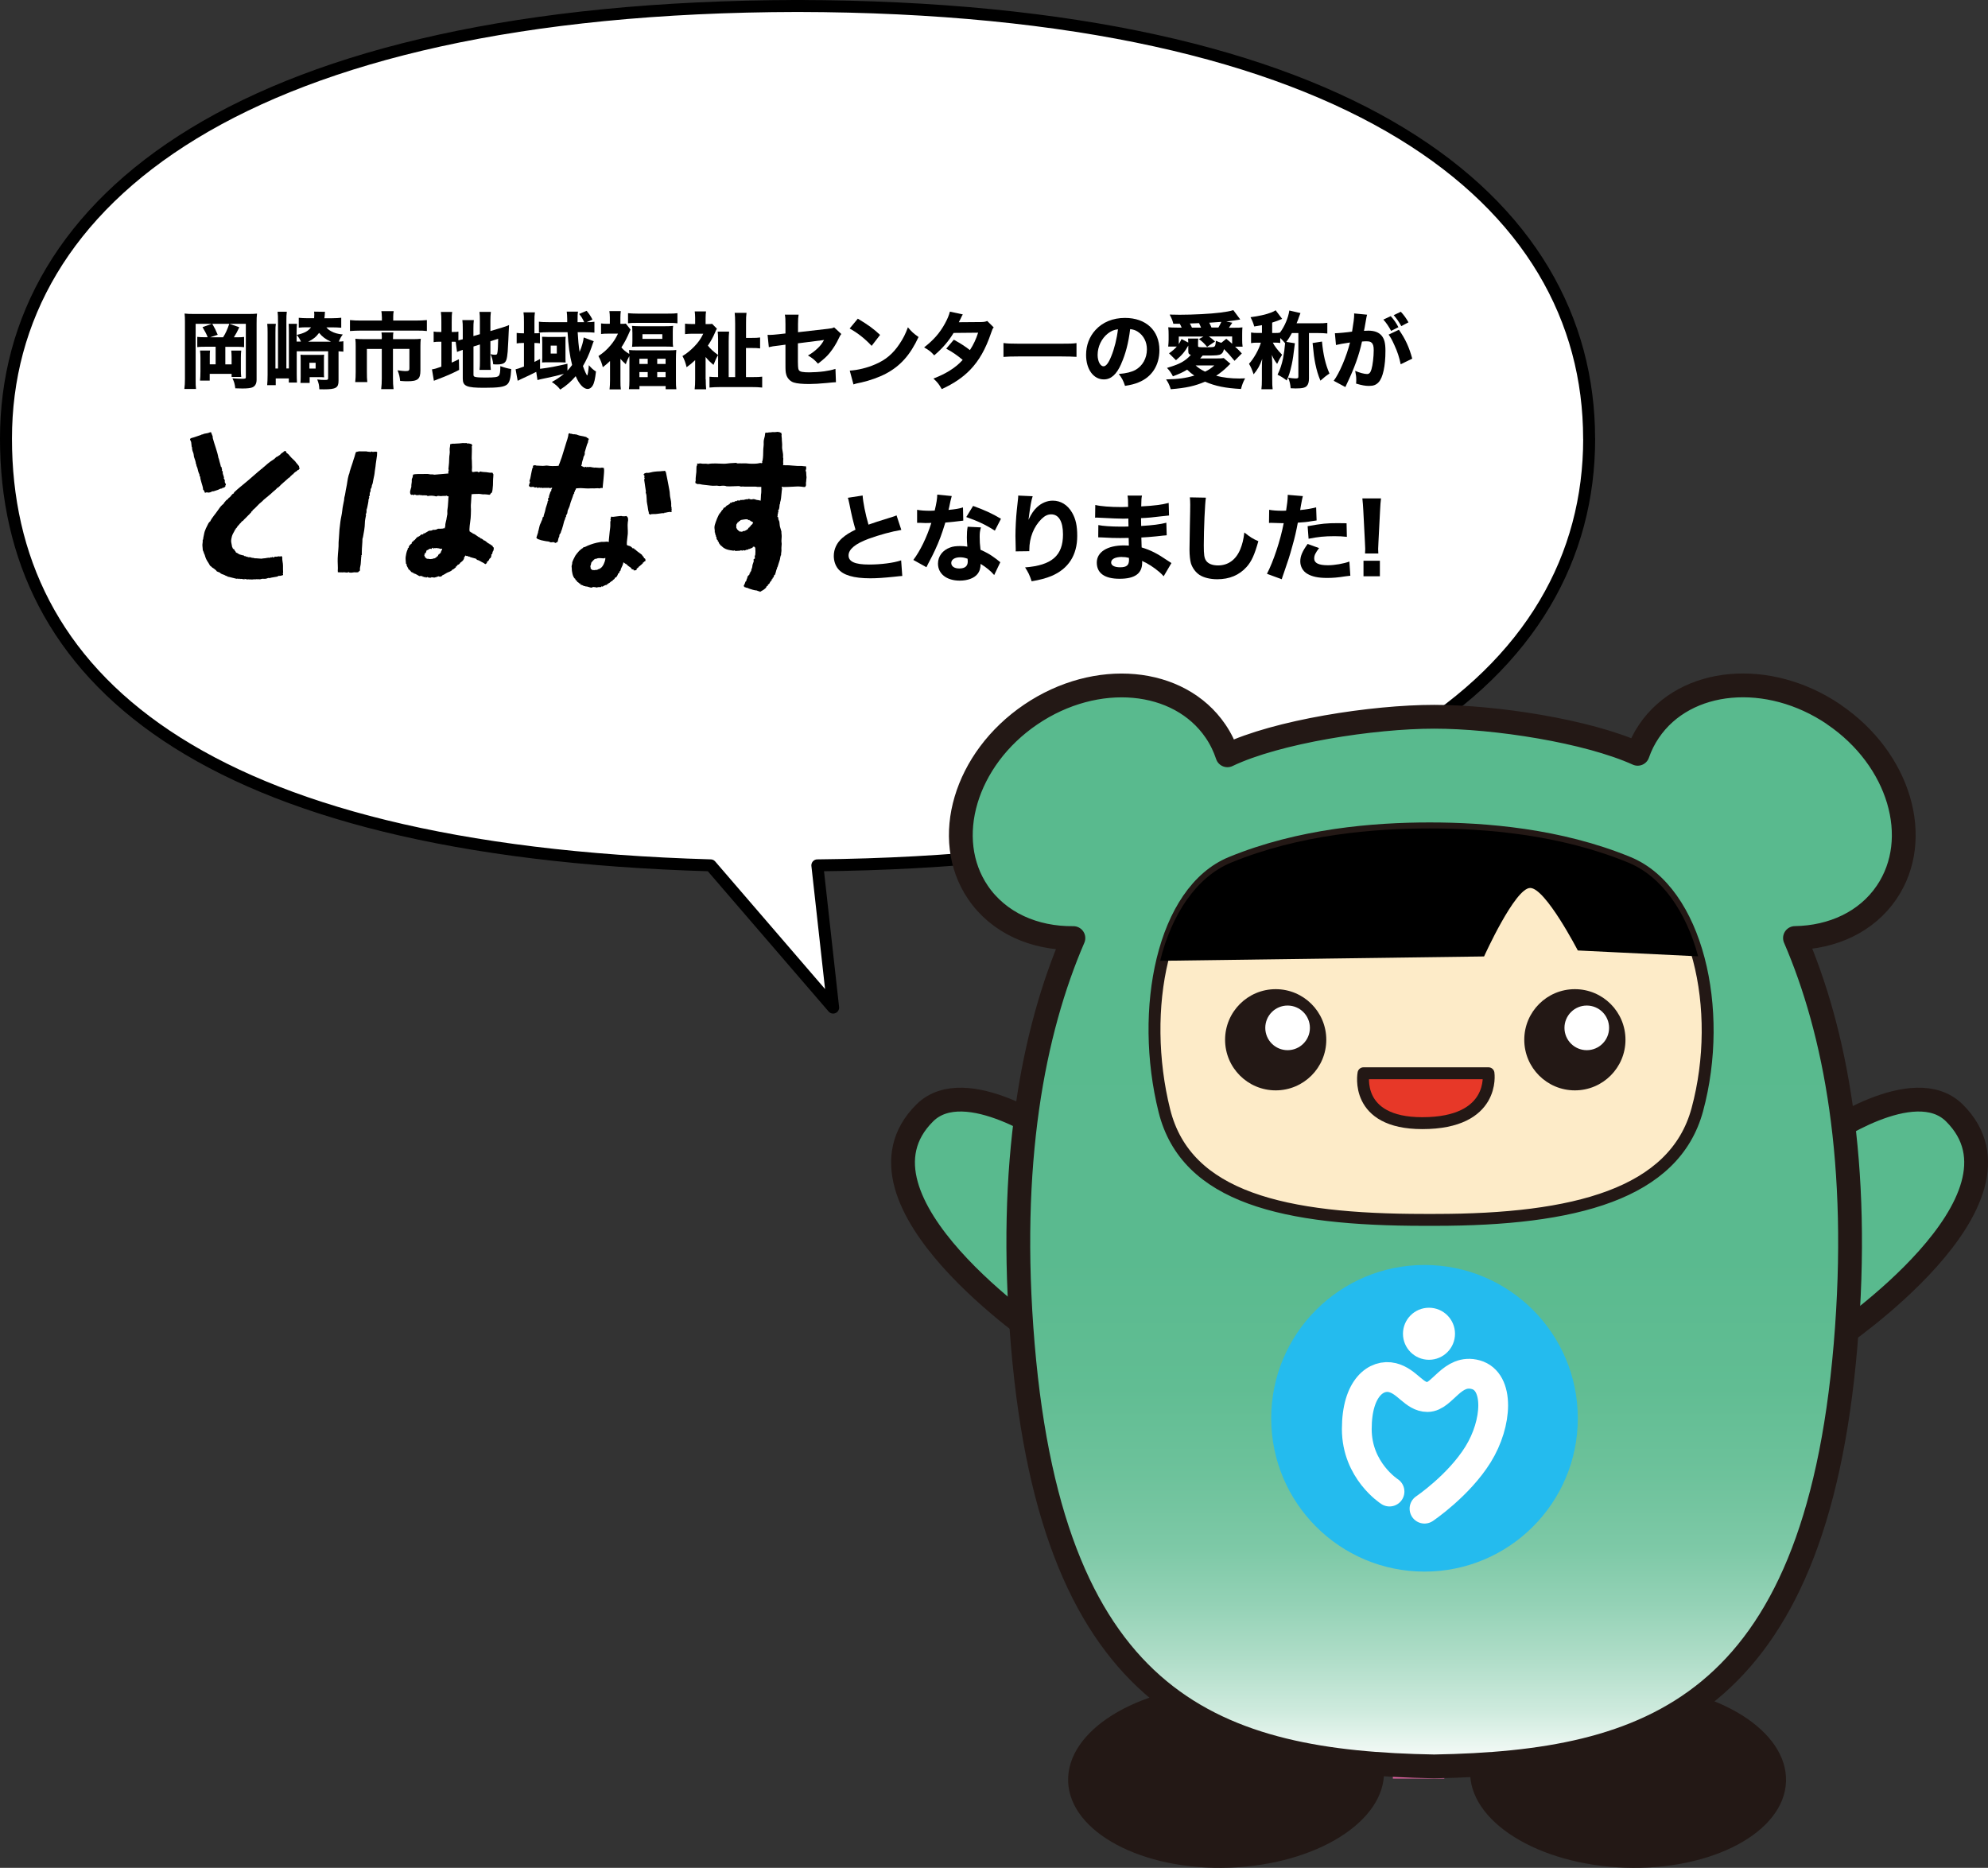 <?xml version="1.0" encoding="UTF-8"?>
<svg id="_レイヤー_2" data-name="レイヤー 2" xmlns="http://www.w3.org/2000/svg" xmlns:xlink="http://www.w3.org/1999/xlink" viewBox="0 0 332.37 312.27">
  <rect x="0" y="0" width="332.37" height="312.27" fill="#333333" stroke="none"/>
  <defs>
    <style>
      .cls-1 {
        fill: #231815;
      }

      .cls-2 {
        fill: url(#linear-gradient);
      }

      .cls-2, .cls-3, .cls-4, .cls-5, .cls-6, .cls-7 {
        stroke-linecap: round;
      }

      .cls-2, .cls-4, .cls-5, .cls-6, .cls-7 {
        stroke-linejoin: round;
      }

      .cls-2, .cls-4, .cls-6, .cls-7 {
        stroke: #231815;
      }

      .cls-2, .cls-7, .cls-8 {
        stroke-width: 3.98px;
      }

      .cls-9, .cls-5 {
        fill: #fff;
      }

      .cls-3 {
        stroke: #fff;
        stroke-width: 4.98px;
      }

      .cls-3, .cls-8 {
        fill: none;
        stroke-miterlimit: 10;
      }

      .cls-4 {
        fill: #fdebc8;
      }

      .cls-4, .cls-6 {
        stroke-width: 1.99px;
      }

      .cls-5 {
        stroke: #000;
        stroke-width: 2px;
      }

      .cls-6 {
        fill: #e73828;
      }

      .cls-7 {
        fill: #59ba8e;
      }

      .cls-8 {
        stroke: #dd63a0;
      }

      .cls-10 {
        fill: #24bbee;
      }
    </style>
    <linearGradient id="linear-gradient" x1="239.46" y1="295.31" x2="239.46" y2="114.59" gradientUnits="userSpaceOnUse">
      <stop offset="0" stop-color="#fff"/>
      <stop offset=".01" stop-color="#f4faf7"/>
      <stop offset=".05" stop-color="#cfebde"/>
      <stop offset=".1" stop-color="#afddc8"/>
      <stop offset=".15" stop-color="#94d2b6"/>
      <stop offset=".2" stop-color="#7ec9a7"/>
      <stop offset=".27" stop-color="#6dc29b"/>
      <stop offset=".35" stop-color="#61bd93"/>
      <stop offset=".47" stop-color="#5aba8f"/>
      <stop offset=".79" stop-color="#59ba8e"/>
    </linearGradient>
  </defs>
  <g id="_レイヤー_1-2" data-name="レイヤー 1">
    <g>
      <path class="cls-5" d="M132.53,1c.27,0,.54,0,.81,0,.27,0,.54,0,.81,0h-1.62Z"/>
      <path class="cls-5" d="M265.68,73.33C265.68,33.5,226.12,1.19,133.34,1,40.56,1.19,1,33.5,1,73.33s32.36,68.86,117.81,71.34l20.48,23.78-2.64-23.78c90.44-.93,129.04-31.98,129.04-71.34Z"/>
    </g>
    <g>
      <path class="cls-7" d="M174.44,223.85s-34.51-23.23-19.83-37.79c6.78-6.73,21.82,3.95,21.82,3.95"/>
      <path class="cls-7" d="M306.92,223.85s34.51-23.23,19.83-37.79c-6.78-6.73-21.82,3.95-21.82,3.95"/>
      <path class="cls-1" d="M231.39,296.01c.29,8.46-11.29,15.72-25.87,16.23-14.58.51-26.64-5.94-26.94-14.39-.29-8.46,11.29-15.72,25.87-16.23,14.58-.51,26.64,5.94,26.94,14.39Z"/>
      <path class="cls-1" d="M245.79,296.01c-.29,8.46,11.29,15.72,25.87,16.23,14.58.51,26.64-5.94,26.94-14.39.29-8.46-11.29-15.72-25.87-16.23-14.58-.51-26.64,5.94-26.94,14.39Z"/>
      <path class="cls-8" d="M241.47,295.35c-1.45,0-2.88-.01-4.3-.04-1.42.03-2.85.04-4.3.04h8.6Z"/>
      <path class="cls-2" d="M306.6,119.44c-10.97-7.44-24.8-6.19-30.9,2.79-.81,1.19-1.44,2.46-1.9,3.79-8.43-3.81-23.78-6.19-34.02-6.19s-26.28,2.47-34.57,6.44c-.47-1.41-1.12-2.77-1.98-4.03-6.1-8.98-19.93-10.23-30.9-2.79-10.97,7.44-14.92,20.76-8.83,29.74,3.47,5.11,9.43,7.71,15.96,7.64-6.7,15.52-11.03,37.56-8.46,68.02,5.12,60.66,32.73,69.83,68.78,70.46,36.05-.63,63.66-9.81,68.78-70.46,2.57-30.47-1.76-52.51-8.46-68.03,6.27-.1,11.97-2.69,15.32-7.63,6.1-8.98,2.15-22.3-8.83-29.74Z"/>
      <circle class="cls-10" cx="238.16" cy="237.11" r="25.63"/>
      <path class="cls-4" d="M240.01,203.94c23.2,0,39.94-4.31,43.76-18.42,4.54-16.77-.04-36.58-11.52-41.31-11.48-4.73-23.94-5.72-33.22-5.72s-21.74,1-33.22,5.72c-11.48,4.73-15.35,24.62-11.14,41.48,3.65,14.6,20.17,18.25,43.38,18.25h1.95Z"/>
      <path d="M255.83,148.45c2.55,0,7.96,10.45,7.96,10.45l20.12.98c-1.98-7.39-6.06-13.36-11.66-15.66-11.48-4.73-23.94-5.72-33.22-5.72s-21.74,1-33.22,5.72c-5.78,2.38-9.95,8.68-11.85,16.41l54.16-.73s5.16-11.45,7.71-11.45Z"/>
      <circle class="cls-1" cx="213.28" cy="173.83" r="8.46"/>
      <circle class="cls-9" cx="215.27" cy="171.84" r="3.73"/>
      <circle class="cls-1" cx="263.3" cy="173.83" r="8.46"/>
      <circle class="cls-9" cx="265.29" cy="171.84" r="3.73"/>
      <path class="cls-6" d="M227.96,179.43h20.9s1.24,8.34-11.07,8.34c-11.45,0-9.83-8.34-9.83-8.34Z"/>
      <circle class="cls-9" cx="238.91" cy="222.98" r="4.35"/>
      <path class="cls-3" d="M232.31,249.36s-5.47-3.48-5.47-10.45,3.33-9.25,5.97-8.59c2.49.62,3.61,3.24,5.85,3.24,2.5,0,4.11-4.85,8.09-3.73,3.98,1.12,3.61,8.09.37,13.31-3.24,5.23-8.96,9.08-8.96,9.08"/>
    </g>
    <g>
      <path d="M34.73,56.4c-.22-.57-.35-.81-.87-1.71l1.55-.55h-2.7v9.25c0,.83,0,1.19.06,1.64h-1.95c.07-.5.1-1.01.1-1.69v-9.51c0-.62-.01-.97-.06-1.41.46.06.87.07,1.72.07h8.75c.87,0,1.2-.01,1.64-.06-.06.43-.07.9-.07,1.64v9.41c0,.67-.25,1.11-.76,1.3-.31.11-.8.17-1.62.17-.34,0-.7-.01-1.18-.03-.1-.77-.2-1.11-.48-1.67.48.04,1.25.08,1.53.08.6,0,.71-.04.71-.25v-8.94h-2.73l1.64.57c-.35.74-.55,1.11-.91,1.68h.46c.63,0,.88-.01,1.25-.06v1.71c-.31-.04-.7-.06-1.25-.06h-1.89v2.94h1.05v-1.26c0-.39-.03-.73-.06-1.05h1.67c-.04.38-.06.67-.06,1.19v2.09c0,.35.01.76.06,1.13h-1.61v-.52h-3.66v1.13h-1.62c.04-.46.07-.8.07-1.5v-2.28c0-.5-.01-.78-.07-1.25h1.67c-.04.34-.04.62-.04,1.09v1.22h.98v-2.94h-1.82c-.59,0-.94.01-1.25.06v-1.71c.38.04.66.06,1.25.06h.49ZM37.29,56.4c.42-.64.74-1.37,1.04-2.26h-2.84c.43.73.57,1.02.91,1.83l-1.27.42h2.17Z"/>
      <path d="M55.58,53.2c.56,0,1.09-.03,1.47-.08v1.67c-.53-.04-.95-.06-1.4-.06h-1.08c.25.31.46.46.78.64.56.31,1.05.45,1.96.55-.31.41-.42.6-.66,1.19.36-.01.5-.01.76-.06v1.74c-.27-.03-.41-.04-.81-.06v4.93c0,1.16-.43,1.43-2.41,1.43,0,0-.35,0-.8-.01-.03-.69-.1-.99-.35-1.64.46.06.9.08,1.29.08.45,0,.53-.04.53-.31v-4.48h-5.25v3.61c0,.5.01,1.2.04,1.62h-1.36v-.69h-2.19v1.12h-1.43c.04-.48.07-1.01.07-1.75v-7.02c0-.6-.01-1.02-.06-1.48h1.44c-.06.35-.07.69-.07,1.47v6h.43v-7.75c0-.9-.01-1.26-.07-1.74h1.54c-.06.49-.07.78-.07,1.68v7.8h.42v-5.98c0-.76-.01-1.06-.04-1.48h1.39c-.04.39-.06.7-.06,1.5v1.47h.73c-.21-.45-.36-.69-.71-1.12,1.27-.28,1.9-.62,2.4-1.27h-.73c-.48,0-.84.01-1.33.06v-1.65c.42.04.9.07,1.46.07h1.11c.01-.27.03-.43.03-.64,0-.18-.01-.35-.03-.46l1.82.03c-.03.14-.03.17-.04.45-.01.24-.03.35-.07.63h1.34ZM54.16,62.17c0,.5,0,.69.03.91-.39-.03-.52-.03-.81-.03h-1.61v.97h-1.54c.03-.28.04-.76.04-1.08v-2.63c0-.48-.01-.7-.03-1.01.22.03.43.03.97.03h2c.56,0,.76,0,.98-.03-.03.28-.03.48-.03,1.02v1.85ZM55.33,57.12c-.88-.39-1.44-.81-1.98-1.47-.49.67-1.02,1.09-1.82,1.47h3.8ZM51.73,61.62h1.04v-.97h-1.04v.97Z"/>
      <path d="M63.84,52.99c0-.36-.03-.73-.08-.97h2.06c-.06.29-.08.6-.08.95v.62h3.78c.8,0,1.3-.03,1.85-.08v1.83c-.5-.06-.9-.07-1.79-.07h-9.26c-.66,0-1.22.03-1.81.07v-1.83c.59.06,1.09.08,1.85.08h3.49v-.6ZM63.84,56.55c0-.34-.01-.63-.06-.97h1.99c-.04.17-.06.48-.06.97v.15h3.24c.64,0,.98-.01,1.4-.06-.04.38-.06.71-.06,1.23v4.06c0,1.44-.43,1.81-2.19,1.81-.32,0-.62-.01-1.2-.06-.08-.73-.15-1.04-.43-1.77.6.08,1.05.13,1.27.13.59,0,.71-.08.71-.45v-3.26h-2.75v4.92c0,.73.03,1.25.1,1.81h-2.07c.07-.59.1-1.11.1-1.79v-4.93h-2.49v3.82c0,.81.01,1.2.07,1.72h-2.02c.06-.55.08-1.05.08-1.71v-4.3c0-.45-.01-.83-.06-1.23.46.04.88.06,1.5.06h2.91v-.15Z"/>
      <path d="M76.18,57.14c-.18-.01-.24-.01-.45-.01h-.21v3.49c.42-.18.6-.27,1.2-.56l.04,1.78c-1.32.67-2.12,1.02-3.49,1.53-.41.15-.53.21-.73.29l-.32-1.91c.41-.06.76-.15,1.57-.45v-4.17h-.24c-.5,0-.76.01-1.05.07v-1.77c.29.06.55.07,1.05.07h.24v-1.71c0-.78-.01-1.18-.08-1.64h1.89c-.07.45-.08.84-.08,1.65v1.7h.28c.46,0,.64-.01.84-.06v1.46c.34-.08.42-.1.73-.18v-1.69c0-.71-.01-1.06-.07-1.51h1.92c-.06.5-.07.84-.07,1.44v1.23l1.08-.32v-2.27c0-.7-.01-.97-.07-1.46h1.91c-.06.5-.08.95-.08,1.5v1.71l1.96-.59c.57-.18.77-.24,1.16-.42-.03.48-.03.55-.06,1.13-.01.32-.01.41-.06,1.37-.06,1.12-.1,1.76-.11,1.95-.11,1.27-.25,1.67-.63,1.92-.25.15-.62.22-1.15.22-.18,0-.31,0-.64-.03-.07-.67-.2-1.13-.45-1.69.29.07.52.1.69.1.36,0,.42-.04.48-.48.06-.39.08-1.02.11-2.19l-1.3.41v3.36c0,.62.01.95.07,1.43h-1.89c.06-.49.07-.77.07-1.48v-2.77l-1.08.34v4.71c0,.24.07.32.32.38.31.07.77.1,1.62.1,1.7,0,2.12-.07,2.33-.35.15-.21.22-.66.22-1.56.6.22,1.22.39,1.82.49-.07,1.48-.27,2.23-.69,2.58-.5.41-1.44.55-3.84.55-2.94,0-3.57-.27-3.57-1.54v-4.8c-.08.03-.14.04-.18.06-.34.11-.52.17-.78.29l-.22-1.68Z"/>
      <path d="M99.27,57.04q-.03.07-.11.25s-.1.29-.29.84c-.43,1.22-.83,2.07-1.41,3.07.24.71.62,1.56.71,1.56.08,0,.21-.78.28-1.71.43.5.71.76,1.19,1.06-.15,1.3-.29,1.93-.56,2.37-.21.35-.5.55-.83.55-.69,0-1.43-.8-2-2.14-.8.92-1.51,1.55-2.58,2.24-.43-.55-.78-.84-1.41-1.27.78-.42,1.19-.69,2.03-1.36-.9.25-1.81.46-2.9.69-.84.17-1.29.27-1.53.35l-.21-1.37q-1.09.56-2.51,1.2c-.32.15-.39.18-.59.29l-.35-1.92c.27-.06.59-.15,1.4-.46v-3.94h-.25c-.39,0-.66.03-.97.07v-1.75c.32.04.57.06.98.06h.24v-1.92c0-.76-.01-1.11-.08-1.58h1.91c-.07.46-.08.8-.08,1.58v1.92c.46,0,.67-.01.92-.04v1.72c-.29-.04-.49-.06-.92-.06v3.17c.32-.17.45-.22.94-.49v1.64c1.6-.2,2.55-.38,4.58-.85v1.16c.31-.34.52-.59.78-.95-.41-1.62-.63-3.24-.76-5.48h-3.15c-.63,0-1.27.03-1.64.07v-1.83c.38.06.98.08,1.68.08h3.05v-.5c-.01-.6-.03-.88-.08-1.26h1.89c-.07.41-.08.55-.08,1.76h1.11c-.28-.6-.46-.92-.85-1.37l1.26-.53c.43.53.67.88.98,1.47l-.98.43c.67,0,.92-.01,1.3-.07v1.82c-.36-.04-.97-.07-1.55-.07h-1.25c.06,1.19.17,2.35.32,3.29.38-.88.63-1.78.69-2.41l1.69.63ZM90.66,57.17c-.01-.46-.03-.76-.03-.87.15.01.55.03.9.03h2.31c.24,0,.55-.01.73-.03-.01.11-.03.34-.03.53v2.93c0,.32.01.71.03.84-.21-.01-.52-.03-.83-.03h-2.28c-.34,0-.64.01-.83.03.01-.27.03-.5.03-.83v-2.61ZM92.07,59.11h1.02v-1.33h-1.02v1.33Z"/>
      <path d="M101.97,60.37c-.39.39-.62.57-1.19,1.02-.14-.63-.38-1.23-.73-1.86.85-.57,1.41-1.06,2.05-1.82.52-.63.84-1.13,1.22-1.93h-1.71c-.46,0-.74.01-1.12.06v-1.77c.29.04.6.06,1.02.06h.45v-1.06c0-.38-.03-.73-.08-1.06h1.91c-.04.29-.07.7-.07,1.08v1.05h.21c.35,0,.56-.01.7-.04l.8,1.01c-.07.13-.1.17-.15.31-.48,1.12-.84,1.81-1.39,2.66.29.38.78.78,1.32,1.09-.01-.31-.03-.39-.04-.66.43.04.76.06,1.44.06h4.99c.7,0,1.11-.01,1.47-.06-.04.43-.06.83-.06,1.5v3.59c0,.67.01,1.09.07,1.47h-1.79v-.53h-4.38v.52h-1.76c.06-.41.08-.83.08-1.47v-3.56c0-.08-.01-.2-.01-.5-.25.45-.41.77-.59,1.36-.43-.38-.57-.52-.9-.9v3.6c0,.7.01,1.12.07,1.51h-1.89c.06-.49.08-1.01.08-1.55v-3.15ZM105,52.36c.46.04.95.07,1.58.07h5.13c.71,0,1.12-.01,1.55-.07v1.69c-.41-.06-.74-.07-1.37-.07h-5.53c-.63,0-.95.01-1.36.07v-1.69ZM105.72,55.5c0-.45-.01-.69-.06-1.02.41.04.8.06,1.39.06h4.15c.56,0,.91-.01,1.34-.06-.06.36-.06.56-.06,1.02v1.44c0,.48,0,.69.06,1.04-.38-.03-.76-.04-1.37-.04h-4.13c-.56,0-.99.01-1.37.04.04-.32.06-.57.06-1.02v-1.46ZM106.9,60.85h1.39v-.87h-1.39v.87ZM106.9,63.05h1.39v-.85h-1.39v.85ZM107.41,56.65h3.32v-.78h-3.32v.78ZM109.88,60.85h1.4v-.87h-1.4v.87ZM109.88,63.05h1.4v-.85h-1.4v.85Z"/>
      <path d="M117.99,63.4c0,.66.03,1.22.07,1.68h-1.92c.06-.48.08-1.05.08-1.68v-3.19c-.56.52-.8.73-1.43,1.18-.17-.74-.38-1.32-.69-1.86.76-.46,1.37-.97,2-1.62.66-.69,1.02-1.19,1.48-2.12h-1.85c-.41,0-.88.03-1.2.07v-1.75c.34.04.64.06,1.09.06h.6v-1.05c0-.35-.03-.74-.07-1.06h1.89c-.04.28-.07.66-.07,1.08v1.04h.29c.42,0,.66-.01.8-.04l.8.81c-.11.17-.2.35-.32.66-.31.74-.69,1.43-1.19,2.17.43.55.97,1.04,1.71,1.57v-2.61c0-.56-.03-1.01-.07-1.3h1.91c-.04.38-.07.98-.07,1.62v5.98h1.08v-8.96c0-.85-.03-1.34-.08-1.78h1.98c-.07.5-.08.9-.08,1.78v2.41h.98c.64,0,.98-.01,1.37-.07v1.83c-.42-.06-.74-.07-1.39-.07h-.97v4.86h1.27c.64,0,1.06-.01,1.44-.07v1.82c-.53-.06-1.16-.08-1.79-.08h-5.21c-.64,0-1.29.03-1.81.08v-1.81c.35.04.64.06,1.2.06h.24v-3.68c-.27.42-.5.94-.77,1.64-.62-.52-.88-.78-1.32-1.32v3.74Z"/>
      <path d="M131.32,54.22c0-.8-.01-1.12-.1-1.62h2.3c-.07.43-.1.8-.1,1.58v1.36l5-.57c.63-.07.74-.1,1.04-.24l1.2,1.11c-.18.22-.21.27-.42.71-.43.92-.91,1.68-1.5,2.42-.5.62-.97,1.05-1.98,1.83-.67-.73-.92-.92-1.68-1.37.64-.36,1.08-.69,1.6-1.18.48-.45.73-.77,1.09-1.41l-4.37.56v3.07q.01.91.06,1.13c.06.34.24.5.63.57.32.06.76.08,1.23.08.66,0,1.74-.07,2.48-.17.77-.11,1.19-.2,1.88-.41l.08,2.23q-.31,0-1.55.13c-1.15.11-2.14.17-2.91.17-1.16,0-2.06-.08-2.58-.25-.59-.18-1.09-.7-1.26-1.3-.13-.45-.14-.67-.14-1.89v-3.14l-.95.13c-1.18.14-1.23.15-1.83.29l-.21-2.06c.18.01.34.01.42.01.28,0,.76-.04,1.41-.11l1.16-.13v-1.54Z"/>
      <path d="M143.41,53.27c1.81,1.09,2.61,1.68,3.73,2.72l-1.41,1.83c-1.16-1.23-2.34-2.16-3.68-2.9l1.37-1.65ZM142.09,61.96c1.29-.08,2.89-.46,4.17-1.02,1.78-.74,3.03-1.79,4.12-3.43.63-.94,1.01-1.69,1.41-2.79.66.77.91,1.01,1.78,1.62-1.39,3-3.04,4.85-5.48,6.14-1.12.59-2.73,1.16-4.08,1.46q-.35.07-.62.13c-.32.07-.41.1-.7.2l-.62-2.3Z"/>
      <path d="M160.97,52.56c-.14.24-.18.31-.36.71-.13.25-.17.35-.31.6l3.7-.03c.49-.01.73-.04,1.05-.18l1.09,1.08c-.2.22-.21.25-.45.95-.92,2.7-2,4.59-3.49,6.14-1.23,1.27-2.76,2.31-4.75,3.22-.48-.84-.71-1.13-1.39-1.76,1.16-.46,1.85-.8,2.68-1.3.94-.6,1.51-1.06,2.21-1.82-.95-.8-1.69-1.3-2.75-1.88l1.27-1.5c1.23.69,1.89,1.12,2.69,1.74.6-.92,1.02-1.82,1.37-2.91l-4.1.04c-.85,1.4-1.83,2.55-3.24,3.75-.57-.64-.85-.85-1.69-1.33,1.6-1.25,2.63-2.42,3.5-4.02.41-.74.67-1.39.81-1.96l2.14.46Z"/>
      <path d="M167.77,57.35c.63.08,1.13.11,2.56.11h7.09c1.41,0,1.92-.01,2.56-.1v2.3c-.56-.04-1.48-.07-2.58-.07h-7.07c-1.22,0-2.02.03-2.56.08v-2.33Z"/>
      <path d="M187.46,60.82c-.78,1.78-1.71,2.61-2.91,2.61-1.74,0-2.97-1.69-2.97-4.1,0-1.6.55-3.05,1.57-4.16,1.2-1.32,2.93-2.02,4.93-2.02,3.52,0,5.76,2.1,5.76,5.38,0,2.55-1.27,4.52-3.52,5.41-.67.27-1.23.41-2.23.57-.29-.88-.49-1.26-1.04-1.99,1.25-.1,2.12-.32,2.77-.67,1.2-.66,1.93-1.96,1.93-3.45,0-1.25-.55-2.3-1.5-2.93-.41-.27-.74-.38-1.3-.45-.28,2.31-.77,4.17-1.5,5.8ZM185.23,55.75c-1.06.83-1.72,2.19-1.72,3.59,0,1.05.45,1.9.99,1.9.41,0,.84-.55,1.29-1.68.52-1.25.95-3.01,1.12-4.51-.67.08-1.13.28-1.68.7Z"/>
      <path d="M198.67,57.77c-.55.99-1.06,1.61-2.06,2.45l-1.16-1.15c.71-.52.97-.76,1.3-1.13h-1.44c.04-.46.07-.77.07-1.13v-.85c0-.45-.01-.83-.06-1.25.48.04.71.06,1.46.06h.78c-.08-.21-.21-.46-.31-.64h-1.08c-.14-.56-.27-.9-.62-1.54.74.01,1.3.03,1.67.03,2.28,0,5.15-.15,6.81-.36.99-.13,1.54-.22,2.17-.41l1.16,1.56c-.87.15-1.34.22-2.34.34l1.01.2c-.38.56-.42.64-.57.84h.78c.81,0,1.08-.01,1.48-.06-.03.34-.04.67-.04,1.23v.88c0,.39.01.67.07,1.12h-1.25c.57.53.67.63,1.12,1.13l-1.22,1.23c-.71-.87-1.18-1.39-1.76-1.96-.13.48-.24.67-.5.84-.31.2-.76.24-2.38.24h-.69c-.25.31-.27.32-.41.48h2.89c.52,0,.81-.01,1.05-.06l1.12.97c-.11.07-.13.08-.53.49-.52.52-1.2,1.06-1.86,1.5,1.16.31,2.49.46,3.89.46.21,0,.53-.01.95-.03-.34.63-.5,1.06-.69,1.78-2.56-.13-4.29-.48-6.01-1.22-1.72.73-3.15,1.05-5.73,1.26-.22-.7-.42-1.12-.78-1.64,2.03-.04,3.25-.21,4.72-.64-.52-.36-.7-.52-1.2-.99-.8.48-1.29.7-2.38,1.11-.31-.59-.55-.94-.99-1.4,1.74-.53,2.45-.85,3.26-1.48.28-.22.46-.41.73-.7-.36-.11-.43-.24-.43-.69v-.84ZM198.66,57.24c0-.31-.01-.41-.04-.64h1.72c-.03.22-.04.42-.04.69v.52c0,.24.04.25,1.41.25.76,0,1.11-.03,1.25-.08.21-.1.27-.27.32-1.01.46.2.59.25.91.34l.83-.67c.46.38.62.5.98.83v-1.22h-3.88c.43.31.63.48,1.02.84l-1.33.9c-.49-.6-.77-.87-1.36-1.3l.76-.43h-4.13v1.27c.18-.27.25-.42.46-.85l1.12.59ZM200.8,54.76c-.13-.29-.22-.52-.34-.74-.31.01-.53.03-.69.03-.52.03-.63.03-.84.03.15.28.2.36.35.69h1.51ZM199.89,61.09c.45.41.95.74,1.58,1.04.62-.29.99-.53,1.55-1.04h-3.14ZM203.7,54.76c.17-.27.38-.69.49-.95-.41.04-1.08.08-2.02.14.17.32.27.55.38.81h1.15Z"/>
      <path d="M216.49,57.39c-.29,2.35-.31,2.49-.53,3.57-.27,1.23-.48,1.89-.84,2.65-.53-.42-.84-.62-1.53-.97.42-.83.71-1.72.92-2.72.17-.9.28-1.71.34-2.54-.29-.36-.52-.6-.81-.87v.83c-.28-.04-.46-.06-.88-.06h-.36c.24.52.8,1.26,1.55,2.03q-.52.81-.83,1.53c-.42-.55-.63-.91-.88-1.5.01.24.04.67.06,1.33v2.73c0,.84.01,1.22.07,1.67h-1.88c.06-.48.08-.92.08-1.67v-1.79c0-.66.01-1.09.06-1.61-.39,1.11-.78,1.79-1.44,2.58-.32-.91-.41-1.12-.77-1.76.8-.87,1.67-2.42,1.98-3.53h-.67c-.36,0-.6.01-.97.07v-1.77c.38.06.59.07,1.01.07h.81v-1.3c-.46.08-.64.11-1.29.22-.13-.5-.35-1.04-.62-1.55,1.34-.17,2.62-.45,3.5-.8.29-.11.45-.2.7-.36l1.09,1.44c-.69.29-1.02.42-1.67.62v1.74h.5c.34,0,.59-.01.8-.06.8-1.06,1.4-2.52,1.57-3.7l1.86.43c-.08.2-.14.35-.24.63-.11.36-.22.64-.41,1.08h3.53c.76,0,1.15-.01,1.61-.08v1.79c-.49-.06-.95-.08-1.61-.08h-1.46v7.58c0,.6-.11.98-.35,1.25-.28.32-.78.43-1.88.43-.13,0-.41-.01-.83-.03-.07-.74-.15-1.13-.42-1.77.45.07.92.13,1.19.13.45,0,.52-.04.52-.36v-7.23h-1.08c-.31.57-.6,1.04-.94,1.48l1.41.22ZM221.02,57.1c.21,2.24.59,3.82,1.25,5.35-.49.32-.99.71-1.51,1.19-.39-.94-.63-1.74-.85-2.8-.2-1.04-.27-1.5-.46-3.49l1.58-.25Z"/>
      <path d="M223.15,55.71h.08c.42,0,2.1-.15,2.82-.27.25-1.47.35-2.3.35-2.83,0-.04,0-.11-.01-.21l2.17.21c-.04.14-.07.25-.1.41-.01.06-.13.66-.32,1.81-.06.29-.06.31-.1.48.34-.01.53-.03.74-.03.99,0,1.72.27,2.19.81.48.57.66,1.26.66,2.58,0,2.51-.42,4.45-1.13,5.22-.42.46-.87.63-1.64.63-.6,0-1.19-.11-2.14-.39.03-.31.03-.42.03-.63,0-.49-.04-.84-.18-1.5.71.31,1.53.53,1.99.53.35,0,.56-.22.73-.78.21-.67.38-2.13.38-3.19,0-.67-.1-1.04-.35-1.26-.18-.18-.41-.24-.91-.24-.24,0-.39.01-.7.04-.49,2.28-1.26,4.41-2.56,7.13-.13.27-.14.29-.22.48l-1.95-1.05c.95-1.25,2.14-4.06,2.73-6.4-.99.14-1.95.31-2.35.42l-.18-1.96ZM232.51,52.85c.56.62.88,1.08,1.29,1.85l-1.22.62c-.38-.71-.84-1.4-1.3-1.89l1.23-.57ZM233.88,55.13c1.09,1.55,1.72,2.94,2.23,4.83l-1.93.94c-.24-1.16-.52-2.03-1.04-3.17-.41-.9-.6-1.26-.98-1.79l1.72-.81ZM234.19,52.11c.5.53.92,1.11,1.29,1.78l-1.2.63c-.41-.73-.78-1.27-1.27-1.83l1.19-.57Z"/>
    </g>
    <g>
      <path d="M144.22,82.83c.06,1.07.48,3.2.98,4.88.88-.32,1.55-.53,4.05-1.31.32-.1.4-.13.64-.24l.8,2.43c-1.63.27-3.67.83-5.51,1.5-2.19.82-3.31,1.74-3.31,2.77s1.06,1.52,3.43,1.52c1.97,0,4.11-.27,5.36-.7l.19,2.61c-.35.02-.43.03-1.34.13-1.74.18-2.88.26-4.02.26-2.77,0-4.55-.53-5.39-1.6-.45-.56-.7-1.34-.7-2.13,0-1.15.5-2.21,1.42-3.01.64-.54,1.17-.88,2.21-1.39-.38-1.31-.64-2.35-1.02-4.29-.16-.77-.18-.82-.26-1.04l2.48-.38Z"/>
      <path d="M159.12,82.93q-.06.16-.22.86c-.03.14-.11.5-.22,1.06q-.06.24-.1.4c1.04-.1,1.84-.22,2.42-.42l.05,2.21c-.18.02-.24.02-.5.06-.56.08-1.22.14-2.5.26-.62,2.02-1.01,3.06-1.74,4.64-.37.78-.51,1.07-1.12,2.22q-.21.4-.3.61l-2.19-1.22c1.15-1.52,2.24-3.76,3.01-6.19q-.48,0-.86.02h-.19q-.18,0-.72-.03h-.61v-2.18c.58.11,1.28.16,2.24.16.1,0,.4-.02.7-.03.29-1.2.42-1.98.43-2.67l2.43.24ZM166.22,96.14c-.5-.61-1.39-1.34-2.27-1.87-.02.75-.16,1.23-.54,1.71-.56.69-1.65,1.09-2.96,1.09-2.19,0-3.63-1.14-3.63-2.85,0-1.22.77-2.24,2.03-2.69.48-.18.98-.24,1.71-.24.46,0,.74.03,1.17.1-.06-.64-.08-1.09-.08-1.55,0-.72.03-1.18.13-1.78l2.22.11c-.18.64-.21.93-.21,1.58,0,.72.03,1.28.14,2.16,1.01.45,1.63.8,2.42,1.39.21.14.35.26.62.48q.14.11.27.21l-1.02,2.14ZM160.51,93.17c-.88,0-1.47.38-1.47.94s.5.93,1.34.93c.96,0,1.42-.4,1.42-1.18,0-.14-.02-.45-.03-.45-.5-.18-.82-.24-1.26-.24ZM166.32,88.71c-1.46-.94-2.91-1.63-4.77-2.27l1.14-1.86c1.92.69,3.2,1.28,4.66,2.15l-1.02,1.98Z"/>
      <path d="M172.65,82.96c-.24.72-.38,1.52-.7,3.95.48-1.01.86-1.58,1.42-2.11.77-.72,1.7-1.1,2.64-1.1,1.33,0,2.48.7,3.23,2,.61,1.06.86,2.19.86,3.89,0,3.22-1.47,5.51-4.32,6.71-.88.37-2.02.67-3.3.88-.34-1.04-.56-1.49-1.1-2.32,4.48-.35,6.34-1.97,6.34-5.52,0-2.14-.7-3.35-1.97-3.35-.58,0-1.07.24-1.6.75-1.31,1.28-2.06,3.15-2.06,5.17v.24l-2.29.03c.02-.11.02-.19.02-.26s0-.06-.02-.91c-.02-.58-.03-1.06-.03-1.39,0-1.36.1-3.12.22-4.27.11-1.01.18-1.65.21-1.94.03-.29.03-.3.03-.56l2.42.11Z"/>
      <path d="M194.57,96.36c-.32-.35-.4-.43-.75-.74-.91-.77-1.97-1.46-2.88-1.84.02.11.02.21.02.26,0,1.84-1.22,2.72-3.78,2.72s-3.81-.98-3.81-2.71,1.71-2.87,4.56-2.87c.27,0,.46.02.8.03l-.03-1.28c-.45,0-1.07.02-1.41.02-1.04,0-1.58-.02-3.04-.1-.22-.02-.37-.02-.64-.02l.02-2.05c.7.16,2.22.26,3.71.26.34,0,.9,0,1.33-.02l-.02-.93v-.4c-.42.02-.61.02-.85.02-.61,0-1.97-.05-4.05-.16-.19-.02-.34-.02-.4-.02-.05,0-.14,0-.26.02l.03-2.13c.88.22,2.53.35,4.39.35.19,0,.69-.02,1.1-.03,0-1.2-.02-1.33-.1-1.89h2.42c-.1.45-.1.58-.13,1.81,2.16-.11,3.49-.29,4.59-.58l.06,2.1q-.38.02-1.33.14c-1.25.16-2.26.26-3.35.3.02.62.02,1.06.02,1.31,1.89-.11,3.17-.27,4.21-.54l.06,2.1q-.13,0-.34.03s-.13.02-.27.02q-.22.03-1.18.13c-.77.08-1.81.16-2.45.19.02.86.05,1.42.05,1.66,1.5.45,2.61,1.01,4.39,2.23.26.18.35.24.59.38l-1.3,2.21ZM187.58,93.11c-1.12,0-1.81.35-1.81.93,0,.5.56.8,1.5.8,1.09,0,1.49-.34,1.49-1.26,0-.13-.02-.32-.02-.32-.46-.11-.72-.14-1.17-.14Z"/>
      <path d="M201.61,83.2c-.16.94-.35,5.22-.35,7.99,0,1.55.08,2.1.38,2.54.34.51,1.06.8,2,.8,1.7,0,3.01-.96,3.73-2.72.34-.85.53-1.6.67-2.79,1.04.82,1.39,1.04,2.34,1.46-.64,2.29-1.14,3.38-1.97,4.31-1.23,1.36-2.85,2.05-4.9,2.05-1.18,0-2.24-.26-2.96-.72-.67-.45-1.18-1.14-1.44-1.94-.14-.51-.24-1.34-.24-2.29,0-.72.02-1.76.06-3.87.05-2.21.06-3.19.06-3.67,0-.53-.02-.75-.06-1.2l2.67.05Z"/>
      <path d="M212.2,85.23c.59.11,1.33.16,2.29.16.11,0,.13,0,.53-.02.14-.8.27-1.92.27-2.37v-.27l2.53.21q-.11.38-.32,1.55c-.06.43-.08.46-.13.78,1.14-.11,1.84-.24,2.67-.45l.08,2.19q-.3.03-.88.13c-.7.13-1.41.19-2.26.24-.26,1.38-.48,2.4-.93,3.97-.48,1.75-.66,2.27-1.39,4.39-.16.45-.29.82-.37,1.1l-2.47-.91c1.07-2.06,2.24-5.55,2.8-8.47h-.45l-1.71-.05c-.11,0-.16.02-.3.02l.03-2.21ZM220.54,91.62c-.64.85-.82,1.23-.82,1.76,0,.75.74,1.12,2.29,1.12,1.12,0,2.66-.27,3.59-.62l.16,2.37c-.29.03-.42.05-.82.1-1.33.21-2.13.27-3.06.27-1.47,0-2.51-.21-3.31-.69-.74-.42-1.18-1.22-1.18-2.08s.34-1.68,1.23-2.91l1.92.69ZM225.18,89.75c-.77-.08-1.23-.11-2.06-.11-1.68,0-2.74.11-4.34.43l-.16-2.1c2.38-.43,3.19-.51,5.04-.51.4,0,.46,0,1.47.02l.05,2.27Z"/>
      <path d="M228.22,92.53c.02-.4.03-.58.03-.75q0-.21-.05-1.14l-.27-5.27c-.03-.72-.1-1.5-.16-2.05h3.12c-.06.46-.13,1.22-.16,2.05l-.27,5.27q-.05.96-.05,1.15c0,.18.02.34.03.74h-2.22ZM227.96,96.34v-2.59h2.74v2.59h-2.74Z"/>
    </g>
    <g>
      <path d="M31.79,73.36l.21-.13c.55-.12,1.07-.36,1.6-.52.14-.04.04-.1.33-.09.03,0,.06-.07.1-.08.2-.06.56-.09.77-.15.13-.03.35-.17.46-.13l.05.04c.05.23.19.45.25.67.02.07,0,.15,0,.22.29,1.13.78,2.27.96,3.36.1.16.12.42.19.64.08.26.17.58.23.86h.09c-.01.19.12.39.09.57,0,.03-.06.05-.04.12l.09-.05c0,.08.08.19.09.26,0,.04-.03.07-.03.09,0,.19.22.63.22.83,0,.06-.07.09-.05.16l.09-.02c-.05.13.07.18.09.23.03.1-.02.25,0,.36.03.13.22.33.18.46-.02.07-.17.1-.04.25-.12-.02-.07.04-.11.09-.07.09-.36.2-.48.18v.09c-.22-.05-.48.14-.68.22-.09.04-.69.24-.73.24-.31-.02-.36.12-.6.18-.08.02-.19.03-.28.05-.05,0-.08-.04-.13-.04-.11,0-.23,0-.35,0v.09s-.07,0-.07,0c-.09-.12-.13-.3-.21-.43-.03-.05-.13-.13-.13-.14.02-.31-.19-.87-.28-1.2-.06-.23-.21-.71-.19-.87,0-.03.01-.06,0-.09l-.14-.07c.03-.11.05-.18,0-.29-.16-.33-.25-.66-.32-1.01-.04-.23-.25-.44-.18-.72h-.09c0-.2-.04-.38-.1-.57-.07-.22-.16-.45-.22-.65-.03-.12-.03-.32-.06-.45-.05-.26-.19-.5-.22-.7-.02-.14-.08-.3,0-.43h-.09s-.1-.89-.1-.89l-.18-.4v-.14Z"/>
      <path d="M130.65,72.33c-.07.1.03.23.04.33,0,.03-.03.14-.03.16,0,.17.05.33.05.51-.01.43.09.86.05,1.32-.04.51.21,1.09.16,1.64-.02.26.04.28.04.36,0,.3-.06.56,0,.87.01.07-.13.18.03.27.1-.07.16-.01.2-.01.23,0,.51,0,.77.01.2.01.36.05.56.05.35,0,.7.08,1.07.06.36-.02.51,0,.87.05.09.01.19-.01.28,0,.04.14.06.24.05.38,0,.09-.1.31-.1.36,0,.02.08.17.09.21.04.24,0,.5.05.72.05.23-.05.56-.04.81,0,.11-.05.28-.05.3.03.14.03.3,0,.46-.01.07-.12.15-.1.23-.08-.07-.11,0-.13,0-.17,0-.28-.02-.45-.05-.51-.07-1.03-.04-1.58,0-.42.04-1.01.03-1.44.05-.13,0-.21-.02-.33-.05-.05.1.06.28.05.32-.06.28-.06.46-.09.73-.06.54-.08,1.15-.26,1.63.08.13-.02.16-.05.25-.08.29.01.78-.26,1.02l.05.33h-.1c.11.22-.16.44,0,.64l-.1.03c.02.08.11.11.15.18.06.12.02.19.01.25,0,.03.17.37.19.46.05.27.04.57.11.86.03.12.24.76.24.82,0,.13-.02.18.01.35.05.23.03.75,0,.98-.04.29.03.45.03.71s-.07.66-.04.92c.04.31-.09.64-.06.97,0,.03-.09.07-.09.1.02.22-.08.23-.07.41.01.11-.2.74-.26.91-.07.21-.14.42-.2.64h-.1c.12.23-.02.24-.05.34-.08.29-.14.59-.26.89h-.1s-.16.46-.16.46h-.1s-.06.25-.06.25h-.1c0,.1-.1.15,0,.23-.28.09-.34.46-.46.58-.06.06-.27.05-.2.31-.24.01-.21.12-.28.26-.1.18-.64.58-.84.61v.1c-.09-.06-.15-.01-.23.05l-.08-.15c-.17.13-.32-.11-.48-.1-.19.02-1.01-.21-1.28-.32-.18-.08-.11-.11-.31-.11-.08,0-.26-.14-.38-.09.02-.13-.04-.08-.11-.12l-.05-.23h.1s-.04-.08-.04-.08c.21-.17.15-.6.4-.64-.06-.28.18-.37.16-.69,0-.03.27-.37.35-.33l-.04-.07.08-.16-.04-.07h.15s-.05-.2-.05-.2h.15c-.1-.1.04-.14.04-.18-.02-.24.18-.47.18-.71,0-.31.16-.56.24-.87.01-.05-.04-.24-.04-.3.06-.1.18-.04.15-.17h.1s-.06-.32-.05-.38c.01-.06.09-.18.1-.26.03-.21.03-.86,0-1.08-.02-.14-.11-.22-.23-.27l-.18.05c0,.12-.08.15-.18.19l-.07-.04v.1c-.21-.03-.29.16-.51.11v.1c-.26-.06-.43.11-.65.15-.04,0-.23-.09-.32-.05v.1s-.24-.1-.24-.1c-.21.12-.39.08-.61.1-.2.02-.36.06-.56-.1-.12.16-.14.06-.25.05-.51-.06-1.02-.14-1.46-.43-.24-.16-.43-.4-.66-.54.01-.12-.02-.2-.15-.2-.01-.13-.07-.39-.2-.36v-.2c-.17,0-.28-.42-.21-.56h-.1c0-.06,0-.12,0-.17-.05-.19-.21-.36-.1-.54h-.1c-.01-.13.01-.26,0-.39-.01-.13-.06-.32-.05-.46,0-.33.11-.57.2-.87.12-.39.34-.88.53-1.27.04-.08.13-.11.1-.24h.15c-.05-.15.09-.18.13-.25.09-.16.09-.27.31-.36-.06-.16.17-.18.18-.36h.2c.06-.15.24-.35.44-.4s.1-.13.22-.19c.06-.03.15-.02.15-.03,0,0,.05-.16.05-.2l.25.05v-.1c.17-.1.4.01.51-.13l-.05-.08c.08-.02.11.05.18.05.12,0,.29-.15.31-.15.19,0,.37.11.51-.1.09.08.26,0,.36,0,.03,0,.1.07.18.04v-.1c.18.1.25-.02.39-.05.05,0,.09.05.14.04.08-.01.25-.1.31-.1s.27.1.36.11.31-.06.41-.06c.27,0,.46.17.82.17.05,0,.18.08.28.04l.03.1s.07-.06.08-.13c.04-.31.03-.61.05-.92.01-.18.06-.26.05-.46,0-.28,0-.56,0-.84-.02-.02-.53.01-.64,0-.17-.02-.22-.05-.41-.05-.61,0-1.19.02-1.79,0-.16,0-.29-.04-.46,0-.13.03-.33-.09-.45-.09-.67,0-1.36.08-2.04.04-.29-.14-.76-.11-1.08-.06-.19.03-.38-.05-.55-.05-.24,0-.45.03-.67.02-.27-.02-.56-.04-.82-.08-.5-.08-.86-.06-1.34-.19-.14-.04-.24-.01-.35,0-.15.01-.2-.16-.38-.11.03-.09-.05-.15-.05-.23,0-.1.05-.14.06-.2.01-.15-.01-.31,0-.46.02-.32.08-.7.11-1.02.02-.25,0-.85.05-1.02.02-.07.2-.15.05-.31.12-.18.13-.07.23-.07.05,0,.27-.06.3-.05.33.06.6.08.93.05.13-.01.38.05.4.05.86-.17,1.78-.05,2.66-.04.42,0,.96-.11,1.38-.11.21,0,.44-.04.66-.04.05,0,.14.12.35.09.17-.02.38,0,.57,0,.34,0,.66-.03,1.02.02s1.3.06,1.69-.01c.14-.02.26-.07.42-.08.04,0,.18.04.2.04.04-.01.06-.07.13-.05.02-.07-.06-.12-.05-.17.01-.06.08-.2.09-.27.1-.55.1-1.13.11-1.68,0-.42.11-.88.07-1.28-.03-.28.11-.8.19-1.08l.06-.5.08-.08c.13-.02.28.02.4,0,.18-.04.06-.07.31-.04.14.01.47-.08.61-.05.19.04.72-.07.77-.05.13.04,0,.07.26.06.02,0,.19.17.33.09ZM125.08,86.88c-.07,0-.11-.05-.17-.06-.23-.03-.46.03-.66.05-.19.02-.3.05-.48.1v.1s-.15,0-.15,0c-.01.07-.17.3-.26.2-.02.17-.24.31-.26.48-.01.09-.01.44,0,.51.01.03.07.06.09.11.05.11.03.18.16.2.05.15.08.1.15.15.05.03.2.17.23.18.05.01.09-.06.14-.05.04,0,.07.06.16.05s.26-.15.31-.15c.02,0,.05.05.1.04.04,0,.54-.28.59-.33.07-.06.07-.31.31-.28-.12-.15.13-.18.18-.25l.03-.15c.19,0,.21-.24.36-.33v-.05c-.13-.11-.12-.32-.31-.18l-.13-.2-.1.05-.08-.15-.2.05v-.1Z"/>
      <path d="M78.05,74.07v.1c.08-.13.74.05.79.09.02.02,0,.08.01.09h.1c.06.09-.07.23-.07.28.04.53-.01,1.1-.01,1.64,0,.27-.02.47.02.76.03.27-.01.53.02.82.04.32-.04.65-.01.92,0,.02.08.1.06.17.09-.09.14-.02.18-.03.22-.03.48-.09.71-.05.04,0,.08.08.12.09.1.02.26-.07.35-.13.26.1.66.09.98.12.21.02.44.07.63.09.14.01.28-.04.43.02.01.12.15.2.13.31-.03.15,0,.22-.02.36-.02.24-.04.42-.04.67,0,.48-.01.95-.08,1.44-.03.2-.07.65-.3.62.01.14-.11.2-.21.27-.13,0-.27-.04-.41-.05-.11,0-.31-.04-.41-.03-.34.05-.65-.08-.98-.07-.27,0-.55.01-.82.02-.1,0-.43.02-.43.12.12.08.02.16.02.25-.01.38-.04.71-.06,1.08-.02.24-.05.54-.03.78.04.35,0,.84,0,1.18,0,.82-.22,1.69-.24,2.53,0,.1.03.21.03.3.03.08.24.06.22.21.07-.08.28.03.27.13.35.08.71.41.99.59.14.08.34.12.37.27.22-.03.29.16.46.22.03.16.09.06.19.11.21.11.44.34.6.46.09.07.25.01.22.16h.15s.03.09.03.09c.06.07.17,0,.15.14l.07-.05c.08,0,.19.31.21.33.02.01.07,0,.1,0-.03.12,0,.16.03.28,0,.11-.12.11-.08.31,0,.03-.12.12-.13.17-.03.16-.02.42-.22.45.05.18-.03.42-.13.58-.04.06-.11.05-.12.06-.12.13-.17.52-.47.55.01.05-.02.24-.03.26-.01.02-.19.08-.21.17-.04-.05-.1-.03-.14-.06-.12-.08-.04-.08-.24-.17-.37-.16-.71-.45-1.1-.51-.02-.01,0-.08-.01-.1-.19-.17-1.06-.25-1.25-.45-.14.12-.17-.06-.26-.08-.11-.02-.21.06-.31-.08l-.12.06v.1s-.09.01-.09.01c.02.12,0,.21-.14.22.14.17.03.19-.05.31-.04.06,0,.11-.14.16.01.18-.25.1-.2.27l-.15.02c-.04.14-.28.42-.48.4l-.02.1c-.16.05-.1.14-.12.16,0,0-.16.06-.2.07l.06.1c-.21.08-.32.35-.58.36-.11.28-.62.4-.9.54-.3.16-.43.29-.78.43-.05.02-.09.14-.15.16-.2.08-.3.09-.5,0-.2.08-.5.19-.7.22-.1.01-.41-.08-.46-.06-.03,0-.16.13-.17.12l-.03-.1c-.11.13-.35.04-.47-.06l-.25.11c-.15-.21-.25-.06-.31-.07-.06-.01-.14-.15-.29-.07v-.15s-.14.06-.14.06c-.15-.12-.22-.04-.31-.02-.13.02-.75-.49-.98-.42v-.1s-.22-.04-.22-.04v-.1c-.05,0-.06.06-.11.04-.18-.09-.34-.47-.56-.49-.07-.35-.39-.55-.34-.94l-.1-.02c-.02-.38-.09-.8-.05-1.13.04-.36.14-.81.27-1.14.04-.1.13-.14.07-.29l.19-.15c-.09-.17.21-.47.36-.59.04-.03.09-.03.1-.03.01-.02-.02-.23.15-.36.05-.04.16-.07.16-.07.01-.02-.02-.08,0-.1,0,0,.14-.05.2-.1.08-.07.07-.12.19-.22s.08-.24.33-.26v-.1c.24.08.49-.32.61-.36.08-.03.13.03.15.03.02,0,.1-.08.17-.06l.06-.21.06.1c.03-.07.11-.05.14-.07.09-.05.65-.4.69-.41.19-.02.51.02.65-.16.24.06.67-.03.86-.18.25.03.5,0,.76-.02.16,0,.13-.05.21-.07.06-.02.1.06.18.03-.07-.14.08-.3.07-.39-.05-.43.2-.93.23-1.41.01-.16.09-.39.11-.57s-.03-.52,0-.66c.08-.41.1-.87.13-1.3.02-.28.04-.48.04-.77,0-.07.07-.12.03-.21-.05-.08-.14-.05-.18-.07-.1-.04-.1-.11-.27-.07-.06.01-.09.07-.14.06-.04,0-.24-.09-.24-.08l-.02.1c-.05-.06-.13-.04-.2-.04-.11,0-.09.01-.16.02-.31.03-.53-.15-.82.06-.46-.14-1.02-.18-1.52-.06v-.1c-.28-.02-.52-.05-.76-.03l-.07.05v-.1c-.15.1-.31,0-.45-.01-.26,0-.55.13-.78-.08-.04.03-.23.11-.25.11-.06,0-.25-.18-.36-.02l-.19-.21c.05-.07-.03-.2-.03-.25,0-.08.03-.2.04-.27.02-.13.18-.6.18-.63-.04-.43.11-.73.07-1.13-.02-.21.09-.32.14-.48.04-.12.03-.3.07-.43.14-.07.27-.08.43-.09.29-.03.6-.03.91-.02.34.01.79-.03,1.14-.01.23.01.37.09.62.07.2-.02.3.03.47.05.14.01.6-.07.8-.07.24-.01.49-.04.72-.06.28-.03.56-.05.84-.07-.06-.11-.02-.15-.02-.23,0-.24.05-.22.07-.32,0-.02-.06-.16-.06-.19.03-.36.07-.68.1-1.03.02-.28.02-.5.03-.77,0-.48.15-.87.08-1.39-.04-.3.12-.65.07-.96.16,0,.26-.1.43-.09.33.02.74-.05,1.12-.05.21,0,.37-.06.56-.06.23,0,.45.03.68,0ZM72.43,91.58c-.14,0-.26.01-.24.18-.12.03-.2-.06-.33-.02-.2.06-.31.26-.52.25l-.17.47-.2.07.07.2h-.1c-.03.19.07.26.13.39.02.04,0,.11.02.12,0,0,.06,0,.1.02.06.03.14.15.2.16.06.01.13-.02.2,0,.15.02.22.05.37.05.24,0,.43-.05.65-.14.01,0,.04.03.05.03.12-.04.17-.2.32-.17-.04-.17.2-.19.24-.23.03-.04-.01-.25.13-.22v-.1s.15-.02.15-.02c-.04-.12.08-.14.19-.17-.03-.28.25-.46.24-.74-.03.02-.15.06-.17.06-.15-.01-.49-.14-.63-.13-.21.02-.12-.02-.21-.04-.04,0-.13.1-.24.02l-.28.12.04-.16Z"/>
      <path d="M47.86,75.66c.08.08.35.25.44.37.23.32.63.71.94.99.12.1.18.21.27.33.03.04.51.59.51.64,0,.01-.05.04-.04.09,0,.05.09.15.14.19l-.23.32-.14-.02s0,.09-.05.12c-.24.18-.59.33-.69.62l-.09-.03c-.11.21-.4.29-.46.53h-.14c.03.13-.07.07-.12.14-.51.49-1.17.98-1.59,1.47-.14-.01-.07.18-.27.14-.14.26-.48.45-.67.64-.46.46-1.07.91-1.59,1.36-.13.12-.18.22-.35.34-.53.39-.97,1.02-1.53,1.43v.14s-.18.04-.18.05c0,0,.02.12-.09.21-.1.07-.13.12-.23.24-.06.08-.12.09-.21.2-.22.25-.44.44-.67.67-.12.12-.21.31-.37.3.01.12-.2.15-.19.27-.18.09-.27.34-.46.48-.14.11-.21.43-.37.44v.14s-.09,0-.09,0c-.14.38-.43.73-.55,1.13-.06.19-.16.69-.15.87.02.34.15.73.19,1.08h.09s0,.18,0,.18l.27.14c-.03.2.12.21.16.27s.04.19.16.26c.05.02.09.02.11.03.23.15.37.27.65.32.17.03.32.12.45.09l.15.14c.17-.08.33.18.5.09l.1.09c.12-.03.13,0,.27,0,.24-.01.3.11.46.1.18-.01.39.08.41.08.34-.02.75.06,1.11.06.08,0,.16-.05.32-.05.4,0,.73-.16,1.11-.1.08-.09.17-.13.28-.05.11-.16.19-.03.32,0,.01,0,.06-.06.09,0l.07-.14s.07,0,.11,0c.25.05.32-.02.55-.05.11-.02.26.05.27.05.05-.01.07-.12.19-.09.02,0,.15.14.16.16.01.04,0,.13,0,.18-.01.29.06.61.1.91.05.4,0,.88.04,1.34.03.26,0,.12-.04.28-.03.1.14.25-.03.34l-.11-.05v.09c-.12.02-.22.04-.34.05-.1.01-.19-.01-.23,0-.06.02-.17.12-.24.13-.36.08-.74.11-1.1.19-.04,0-.12.08-.14.08s-.2-.1-.21-.09v.09s-.05-.03-.07-.03c-.04,0-.32.11-.38.12-.12.02-.41,0-.55,0-.14,0-.36.1-.46.1-.08,0-.13-.12-.23.04l-.02-.09s-.04.03-.07.03c-.14.02-.38-.06-.46.06l-.13-.09c-.16.11-.39.05-.56.06-.02,0-.04.04-.09.03-.05-.01-.08-.11-.14-.09l-.02.06-.09.03-.02-.09-.13.09c-.09-.11-.25-.04-.32-.05-.05,0-.23-.11-.25-.08v.09c-.11-.02-.23-.03-.34-.05-.07-.01-.26-.05-.32-.04-.03,0-.06.06-.12.04v-.09s-.21.09-.21.09c-.1-.17-.26-.02-.36-.05-.52-.1-1.06-.29-1.55-.37v-.09c-.2.03-.33-.11-.49-.18-.21-.09-.64-.18-.71-.37l-.55-.23c-.07-.16-.32-.33-.51-.48-.09-.07-.17-.1-.28-.18-.08-.05-.15-.17-.23-.23-.03-.03-.08-.02-.09-.02-.02-.02-.21-.38-.26-.46-.39-.59-.48-.76-.67-1.44-.02-.08-.18-.19-.09-.35h-.09c.04-.16-.13-.28-.13-.44,0-.28-.07-.56-.06-.88,0-.17.05-.29.05-.46,0-.08-.01-.25,0-.32.01-.04.08-.07.08-.1-.01-.23.1-.57.14-.83.12-.74.48-1.31.79-1.95h.09c0-.11.02-.19.14-.19.3-.66.85-1.21,1.27-1.84.18-.27.5-.73.76-.95.06-.05.12-.12.18-.12.08-.2.3-.43.46-.62.14-.16.4-.21.42-.43.28-.05.48-.53.72-.69.05-.03.15-.05.15-.05,0,0,.04-.17.05-.18.71-.68,1.54-1.31,2.3-1.96.6-.52,1.19-1.03,1.8-1.56.12-.11.37-.25.42-.39h.14c.02-.15.19-.23.28-.3.23-.19.44-.4.69-.6.27-.22.63-.49.97-.69.18-.1.36-.37.55-.46.05-.02.09-.02.14-.02v-.09s.09.05.09.05c-.02-.13.04-.07.09-.11.12-.1.26-.15.3-.26.16-.13.2-.19.4-.3.13-.07.19-.28.43-.21.13.04.11.22.12.23Z"/>
      <path d="M96.14,72.55v.1s.08-.04.08-.04c.31.05.49.19.82.24.31.05.65.12.97.21.05.01.09.1.13.13.05.03.1.02.16.05.07.04.1.15.15.21-.14.11-.11.34-.15.51-.02.06-.11.22-.14.32-.12.35-.21.71-.32,1.06-.08.24-.13.39-.04.64h-.1s0,.25,0,.25h-.1c-.03.15-.07.33-.11.48-.08.27-.21.58-.21.87,0,.06-.12.22-.09.31l.49.23.32-.1v.1c.09,0,.13-.06.23-.05.19.02.14.03.35,0,.13-.02.46.08.62.09l.07-.04v.1c.09-.06.18-.06.28-.05.27,0,.56.07.87.05.06,0,.16-.05.25-.04.07,0,.18.07.28.04.03.17.06.3.05.49-.01.25-.02.53-.05.77-.05.56-.09,1.12-.16,1.68-.02.15,0,.29-.05.44-.09.04-.2-.04-.23-.04-.02,0-.21.11-.3.09-.33-.06-.54,0-.88,0-.22,0-.38-.02-.61,0-.54.05-1.12-.04-1.64-.05-.28,0-.52.04-.79.05.06.11-.2.41-.2.43,0,.02.03.03.03.05,0,.04-.06.09-.04.15l-.1-.03c-.03.07.05.16.04.18,0,.06-.13.17-.14.21-.09.33-.19.54-.3.87-.09.26-.2.5-.26.77-.08.38-.21.63-.36.97-.09.2-.07.37-.11.55-.02.09-.15.22-.15.33h-.1c.1.14.04.22,0,.36h-.1c.06.27-.14.47-.19.69-.09.37-.24.96-.38,1.37-.06.19-.1.16-.15.42-.05.24-.27.36-.26.51.02.3-.07.26-.15.51l-.13.58-.36.21c-.1-.02-.27-.15-.36-.15-.1,0-.36.06-.45.04-.08-.02-.3-.14-.36-.14-.21,0-.58-.08-.82-.13-.35-.06-.5-.1-.83-.23-.1-.04-.25-.02-.23-.16h-.1c.01-.08-.06-.12-.05-.18,0-.02.04-.04.04-.06.04-.21.25-.71.25-.81,0-.18.01-.11.06-.26.11-.39.14-.77.32-1.16.05-.1.17-.12.05-.29h.15s-.05-.2-.05-.2h.1s.16-.61.16-.61h.1c.06-.42.26-.83.32-1.2.07-.43.23-.73.34-1.13.03-.11.05-.26.06-.37h.1c-.06-.19-.07-.32,0-.51h.1c-.06-.36.2-.73.26-1.07h.1s.04-.32.06-.38c.02-.06.15-.1.1-.23-.1-.04-.18.04-.24.05-.06.01-.11-.09-.2.06l-.08-.15c-.12.08-.25.05-.38.05-.07,0-.12,0-.2,0-.19,0-.38-.01-.54.05v-.1c-.09.05-.18.07-.28.05-.07-.01-.3-.07-.35-.05-.06.02-.09.13-.18.1v-.1c-.06.02-.11-.05-.13-.05-.07,0-.21.08-.35.04-.04-.01-.07-.08-.11-.09-.11-.03-.26.04-.38-.05v.1s-.36-.1-.36-.1l-.1-.23c.07-.08.07-.21.1-.3.05-.1.08-.12.09-.26,0-.03-.08-.06-.09-.1-.02-.07.12-.4.14-.51.12-.55.21-1.19.37-1.73.01-.04.08-.07.1-.11.03-.1-.06-.15-.05-.2.1-.13.28-.15.44-.13.06,0,.09.05.15.05.36.03.67.03,1.03.05.27.02.62-.09.86-.04.45.09,1.13.08,1.64.05.06,0,.1-.07.15,0,.09-.04.06-.11.08-.17.08-.19.18-.36.23-.57s.19-.47.26-.72c.24-.81.51-1.7.77-2.5.11-.34.24-.71.31-1.06.03-.13-.01-.33.13-.43.2-.05.26.09.31.09.01,0,.03-.03.05-.03.22.06.39.13.64.09Z"/>
      <path d="M63.03,75.56c-.02.07.04.1.05.13.01.04-.05.09-.05.15,0,.12.02.12,0,.3-.07.62-.2,1.24-.25,1.84-.02.28-.1.54-.12.81-.03.45-.14.93-.24,1.39-.05.2-.06.38-.1.56-.05.23-.17.38-.17.56.01.25-.15.33-.19.51-.02.09.01.2,0,.3-.02.07-.13.22-.14.32-.03.18.03.35-.06.53h-.1s.1.21.1.21l-.1.03c.14.15-.06.19-.05.35.03.22-.15.94-.21,1.28-.02.1-.09.2-.05.33h-.1c.06.12.03.51,0,.64-.01.04-.08.07-.1.11-.03.09.06.14.05.19-.08.42-.21.97-.2,1.38,0,.63-.18,1.67-.31,2.3-.02.1-.09.29-.09.31,0,.69-.11,1.47-.11,2.19,0,.17,0,.34,0,.51l-.1.03c.09.1,0,.22,0,.32.01.23-.07.65-.07.98,0,.27-.1.58-.14.87-.01.11.02.24,0,.35,0,0-.04.12-.05.13,0,0-.06,0-.1.03-.05.04-.14.16-.18.18-.05.01-.1,0-.15,0-.18.03-.32-.02-.51,0-.26.03-.71.15-.92-.05-.23.2-.56.01-.82.05s-.54-.02-.81,0c-.06,0-.18-.02-.18-.08,0,0,.04-.02.04-.05,0-.02-.03-.03-.03-.05.06-.66-.04-1.43-.01-2.15.03-.93.18-1.78.15-2.65,0-.19.04-.45.05-.67.02-.48.06-1.02.1-1.53.04-.4.1-.85.15-1.28.07-.59.25-1.2.31-1.84.05-.58.2-1.18.31-1.78.02-.13.01-.33.05-.46.16-.5.18-1.03.31-1.58.16-.68.2-1.43.41-2.14.05-.17.17-.36.15-.52,0-.08.43-1.29.5-1.53.09-.34.2-.64.31-.97.09-.28.14-.57.26-.83.16-.05.32-.08.48-.11s.28.02.47,0c.15,0,.23,0,.36,0,.13,0,.17,0,.3,0,.22-.01.32.07.47.06.19-.02.37.13.51-.05.24.16.48.01.77.04.07,0,.1.06.18.05Z"/>
      <path d="M105.85,91.68c.11-.09.25.09.25.2h.15c.04.1.28.28.41.38.17.14.54.37.66.49.07.07.04.16.21.28.07.05.11.13.14.21l-.04.08c.27-.02.35.3.25.51-.04,0-.19.05-.2.06-.02.02,0,.17-.21.15,0,.04.06.05.03.1-.05.07-.39.36-.49.44-.07.06-.13.13-.2.13,0,.14-.27.28-.36.36,0,0-.03.2-.05.25l-.46.05v-.15s-.3-.05-.3-.05c.02-.03-.19-.27-.2-.28-.21-.14-.41-.27-.59-.43-.01-.13-.12-.11-.23-.18-.14-.08-.28-.18-.41-.28-.01.39-.26.75-.4,1.1-.04.11-.04.41-.21.38-.01.15-.09.4-.26.41-.06.26-.27.7-.56.71.01.1-.02.17-.1.23-.04.03-.19.12-.2.13s-.08.2-.18.19c-.15,0-.39.38-.59.37l-.03.1-.23.05c.05.08.06.09-.03.15l-.1-.05c-.1.09-.26.11-.36.16-.06.03-.15.13-.21.15-.05.01-.14-.08-.22-.05v.1c-.05.06-.64-.04-.69.1-.19-.04-.49-.1-.66-.1-.1,0-.18.13-.36.11-.28-.04-.6-.21-.86-.2-.18,0-.1-.08-.27-.06-.12.01-.35-.23-.55-.2l-.06-.05c-.04-.06.01-.13-.13-.1l.05-.1h-.2c.02-.1-.2-.23-.31-.26v-.15c-.15-.02-.33-.2-.31-.36-.12,0-.24-.23-.3-.34-.13-.25-.22-.67-.26-.97-.04-.25,0-.44-.05-.67-.03-.14.06-.36.09-.51.02-.08,0-.16.01-.24.05-.22.4-.93.53-1.15.07-.12.54-.71.64-.79.21-.18.42-.39.66-.49v-.1c.28,0,.51-.17.77-.28.71-.29,1.27-.46,2.06-.59.2-.03.25-.06.46-.04.24.02.5-.04.72-.04.04,0,.19.08.28.04,0-.09-.01-.19,0-.28.05-.48.1-.98.15-1.48.05-.4.12-.8.1-1.22,0-.06,0-.38,0-.4,0-.04.07-.17.1-.21l-.1-.03c.1-.18,0-.45.18-.61.05.02.19.06.26.05.21-.02,1.31-.17,1.42-.15.16.03.06.06.31.05.16-.01.31.03.46-.05.33.14.35.41.34.74,0,.08-.04.23-.05.31-.08.62.04,1.29,0,1.93-.03.46-.13.96-.16,1.43,0,.13,0,.27,0,.41.03.12.49.19.61.26.07.04.39.31.41.38ZM100.33,95s.06,0,.1-.03c.4-.27.7-1.02.77-1.48.01-.07-.01-.16,0-.23,0,0-.2.09-.23.09-.39,0-.77-.11-1.17.01-.05.02-.13.09-.17.09-.05,0-.08-.04-.1-.04-.07,0-.37.3-.44.37-.05.06-.05.12-.05.13-.02.02-.08,0-.1,0-.08.07-.14.43-.16.53-.01.06-.09.17-.09.22s.04.09.05.15c0,.06-.02.14,0,.2.01.04.06.05.07.08.02.04.02.1.03.1,0,0,.12.03.17.06.04.02.09.09.11.09.02,0,.05-.05.1-.05s.09.05.1.05c.04,0,.06-.06.21-.05.2.02.46-.05.61-.2l.1.05c.08-.02.07-.13.08-.15Z"/>
      <path d="M111.21,78.87s.08,0,.1,0c.03.09.04.18.06.27.12.63.29,1.38.41,2.09.07.45.21.95.21,1.38,0,.46.24,1.15.23,1.58,0,.16-.02.43.02.61,0,.03.07.06.05.13l-.1.05c.16-.04.1.16.1.28,0,.05-.04.08-.04.1,0,.03.08.15.04.23-.07-.02-.11.04-.13.04-.01,0-.07-.06-.15-.05-.12.01-.24.03-.36.05-.21.03-.32.09-.51.1l-.07-.04v.1c-.13,0-.27,0-.38.01-.48.04-.97.17-1.43.14-.19-.01-.39,0-.56.1l-.23-.18c0-.06,0-.13,0-.19-.07-.26-.13-.44-.15-.71-.04-.45-.22-.98-.2-1.49,0-.23-.05-.46-.05-.71,0-.07-.09-.31-.11-.41,0-.05,0-.12,0-.18h.1s0-.05,0-.05h-.1c0-.06,0-.11,0-.17-.03-.18-.06-.36-.09-.57-.05-.37-.11-.77-.16-1.12-.02-.12.01-.18.1-.26-.15-.1-.06-.31-.05-.46,0-.04-.22-.16-.15-.28h.1s0-.08,0-.1c0-.01.24-.09.29-.1.15-.04.2,0,.3,0,.26,0,.74-.16,1.02-.19.34-.04.7-.08,1.07-.08.11,0,.25-.04.41-.04.13,0,.23,0,.36-.05.07.02.07.14.08.15Z"/>
    </g>
  </g>
</svg>